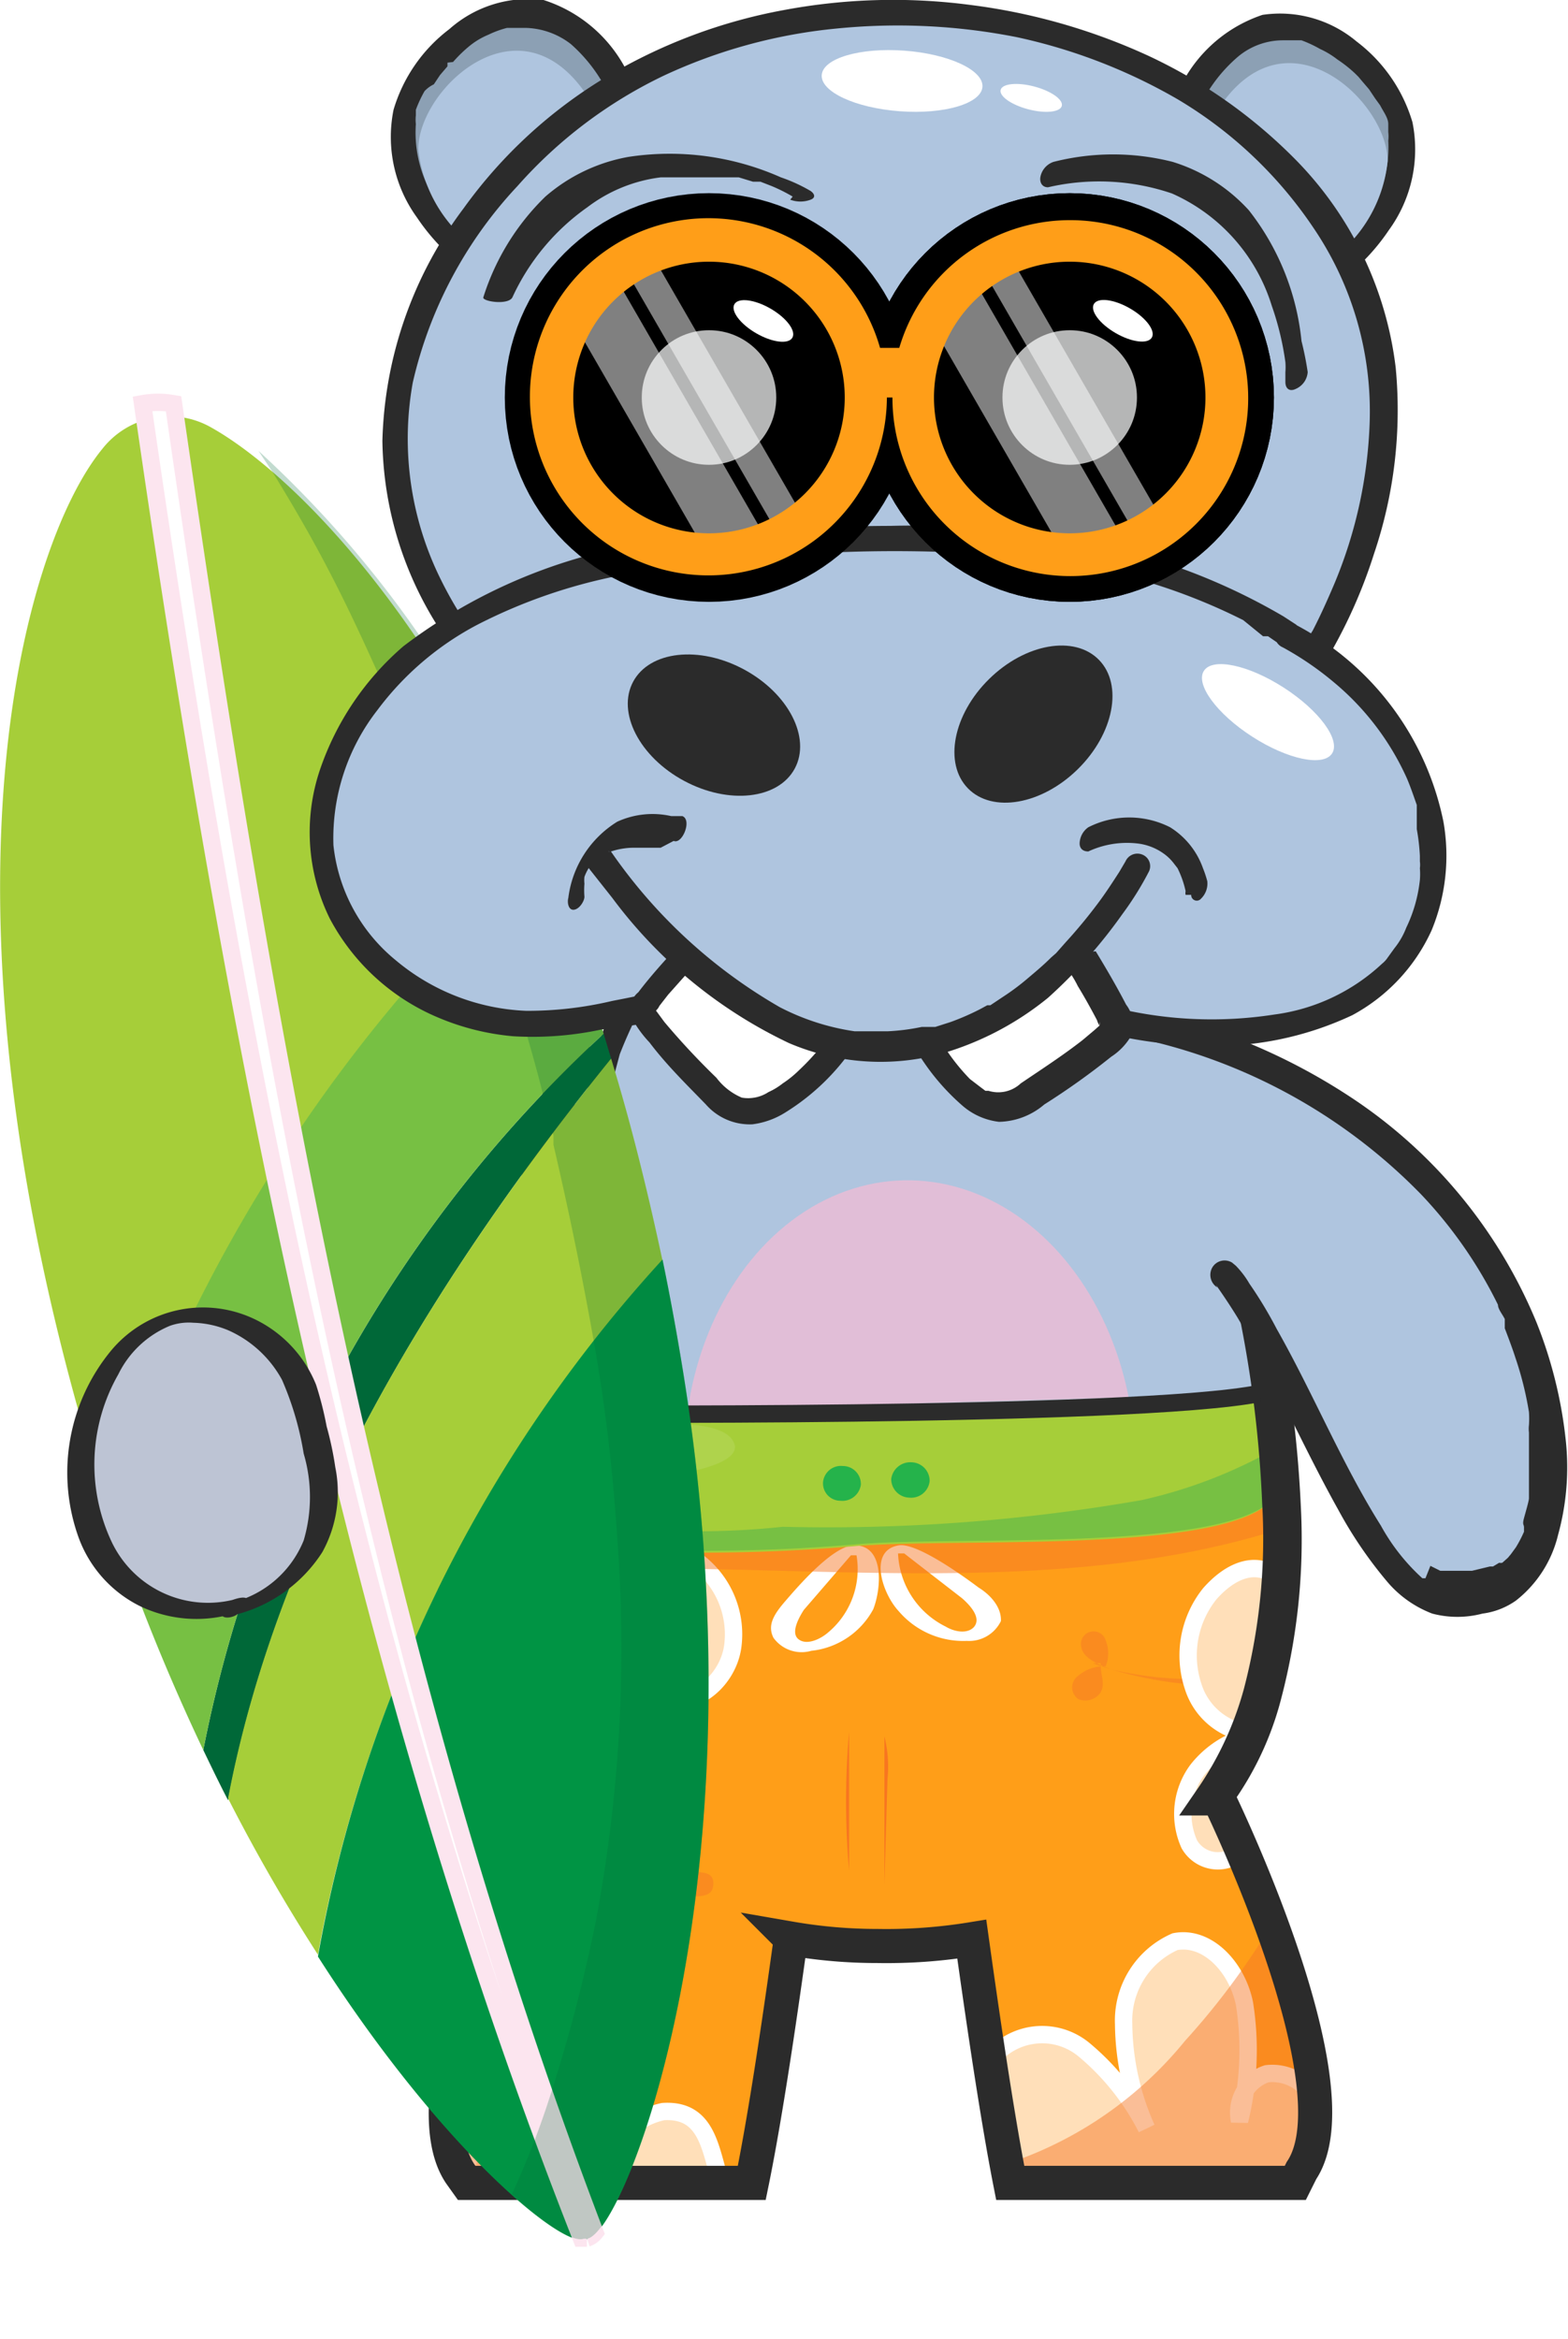 <?xml version="1.0"?>
<svg xmlns="http://www.w3.org/2000/svg" xmlns:xlink="http://www.w3.org/1999/xlink" viewBox="0 0 25.3 37.72" width="101.2" height="150.88">
  <defs>
    <style>.cls-1,.cls-2{fill:none;}.cls-2,.cls-27{stroke:#2b2b2b;}.cls-2,.cls-27,.cls-32{stroke-miterlimit:10;}.cls-2{stroke-width:0.55px;}.cls-25,.cls-26,.cls-29,.cls-3,.cls-33,.cls-7{fill:#fff;}.cls-4{clip-path:url(#clip-path);}.cls-5{fill:#a6ce39;}.cls-6{fill:#009444;}.cls-29,.cls-7{stroke:#fce5ef;}.cls-7{stroke-width:2.54px;}.cls-28,.cls-8{fill:#006838;}.cls-8{opacity:0.24;}.cls-9{clip-path:url(#clip-path-2);}.cls-10{opacity:0.2;}.cls-11{clip-path:url(#clip-path-3);}.cls-12{fill:#8ca0b4;}.cls-13{fill:#2b2b2b;}.cls-14{fill:#afc5df;}.cls-15{fill:#e1bed7;}.cls-16{clip-path:url(#clip-path-4);}.cls-17{fill:#ff9e18;}.cls-18{fill:#f47727;}.cls-18,.cls-19{opacity:0.48;}.cls-20{fill:#f04c27;}.cls-21{clip-path:url(#clip-path-5);}.cls-22{fill:#ffdfb9;stroke:#fff;}.cls-22,.cls-27,.cls-29{stroke-width:0.28px;}.cls-23{fill:#77c043;}.cls-24{fill:#25b34b;}.cls-25{opacity:0.1;}.cls-26{opacity:0.3;}.cls-27,.cls-30{fill:#bdc4d4;}.cls-31{fill:#8e929b;}.cls-32{fill:#b5b6b6;stroke:#000;stroke-width:2.21px;}.cls-33{opacity:0.5;}</style>
    <clipPath id="clip-path">
      <path class="cls-1" d="M-13.73,17.77c0-11.7,7.79-22,19.71-28.35H-139.5v56.7H6C-5.94,39.81-13.73,29.47-13.73,17.77Z"/>
    </clipPath>
    <clipPath id="clip-path-2">
      <path class="cls-1" d="M-13.73-63.28c0-11.71,7.79-22,19.71-28.35H-139.5v56.69H6C-5.94-41.24-13.73-51.58-13.73-63.28Z"/>
    </clipPath>
    <clipPath id="clip-path-3">
      <path class="cls-1" d="M-115.31-133.82c-54.59-5.81-89.61,3.95-103.22,11.38-5.55,3-10.32,10.06-6.89,18.56,8.52,21.08,59.19,69.65,175.06,92.79l2.93.57C-81.49-44.88-104-88.46-115.31-133.82Z"/>
    </clipPath>
    <clipPath id="clip-path-4">
      <path class="cls-2" d="M19.66,29l-.11,0a5.56,5.56,0,0,0,.79-1.71,9.86,9.86,0,0,0,.3-3.06,19.4,19.4,0,0,0-.36-3,16.49,16.49,0,0,0-1-3.31,13,13,0,0,0-2.15-3.5q-.36-.42-.75-.81a5.94,5.94,0,0,0-1.65-1.26,2.67,2.67,0,0,0-1.88-.23A3.8,3.8,0,0,0,11,13.55a11.22,11.22,0,0,0-1,1.5,8.65,8.65,0,0,0-.71,1.62c-.3,1-.45,2-.82,3a16.4,16.4,0,0,0-1,3.28,10.09,10.09,0,0,0-.13,2.69A6.76,6.76,0,0,0,8,27.72a5.45,5.45,0,0,0,.83,1.34l-.1,0s-2.26,4.61-1.3,6l.1.14h4.6c.24-1.17.49-2.93.63-3.94a8.18,8.18,0,0,0,1.4.12,8.57,8.57,0,0,0,1.52-.11c.14,1,.39,2.76.62,3.93h4.6L21,35C21.92,33.63,19.66,29,19.66,29Z"/>
    </clipPath>
    <clipPath id="clip-path-5">
      <path class="cls-1" d="M7.4,24.92S5.63,35.7,6.06,35.9a42.21,42.21,0,0,0,6.72.41c.26-.16.4-2.73.9-2.82s.9,2.75.9,2.75,6.58-.44,6.93-.54-1-11.59-1-11.59Z"/>
    </clipPath>
  </defs>
  <g id="Design">
    <rect class="cls-3" x="-139.5" y="-10.58" width="180.98" height="56.69"/>
    <g class="cls-4">
      <path class="cls-5" d="M-44.67-27.46A272.65,272.65,0,0,0-73-32C-57.14,5.75-35,44.72-4.09,68.75A228.63,228.63,0,0,0,21,64.89C-9,44-30.29,9.88-44.67-27.46Z"/>
      <path class="cls-6" d="M21,64.89c31.9-6.78,51.22-18.45,51.59-22.08l.15-.53c1.83-5.59-33.22-47.54-102.2-66.07-5.2-1.4-10.26-2.61-15.2-3.67C-30.29,9.88-9,44,21,64.89Z"/>
      <path class="cls-7" d="M-181.55-7a15.9,15.9,0,0,0-1.67,4.7c82.64,24,169,44.21,255.7,45.5a1.47,1.47,0,0,0,.1-.37l.15-.53a2.59,2.59,0,0,0-.09-1.48C-14.42,38.91-98.12,17.23-181.55-7Z"/>
      <path class="cls-8" d="M-44.67-27.46A272.65,272.65,0,0,0-73-32c-1.2-.13-2.4-.26-3.57-.37A223.69,223.69,0,0,0-103-33.32c-32.21.89-54.75,9.2-67.44,16.69,1.11-.29,2.24-.53,3.41-.76q7.83-1.58,15.71-2.43c10.25-1.1,20.46-1.26,30.69-1.6,7-.23,14-.53,21-.46q3.48,0,7,.22c6.73.37,13.42,1.11,20,2.14,1.85.28,3.7.6,5.54.92l1.26.22c9.2,1.67,18.36,3.61,27.41,6A238.27,238.27,0,0,1-12.87-4.24,178.16,178.16,0,0,1,34,22.17,190,190,0,0,1,54,40.53a100.13,100.13,0,0,1,8.61,10.14c6.35-3.4,9.86-6.34,10-7.86l.15-.53c1.83-5.59-33.22-47.54-102.2-66.07C-34.67-25.19-39.73-26.4-44.67-27.46Z"/>
    </g>
    <g class="cls-9">
      <g class="cls-10">
        <g class="cls-11">
          <polygon class="cls-1" points="-17.59 6.64 11.82 -68.78 -69.26 -96.14 -98.67 -20.72 -17.59 6.64"/>
        </g>
      </g>
    </g>
  </g>
  <g id="Afbeeldingen">
    <path class="cls-12" d="M21.43,4.42a2.76,2.76,0,0,0,1.21-2.18c-.11-1.27-2.39-3.1-3.56-.51"/>
    <path class="cls-13" d="M21.31,4.27l.19-.16a2,2,0,0,0,.21-.19l0,0h0l.05-.06.12-.14a2,2,0,0,0,.52-1.45.59.59,0,0,0,0-.14s0-.09,0-.05l0-.08c0-.1-.08-.2-.13-.3l-.08-.11-.1-.15-.12-.14-.05-.06-.05-.05a2.09,2.09,0,0,0-.29-.23,1.4,1.4,0,0,0-.28-.17A2,2,0,0,0,21,.65l-.17,0h-.14a1.13,1.13,0,0,0-.71.26,2.43,2.43,0,0,0-.67.92c-.11.24-.49.09-.38-.15A2.28,2.28,0,0,1,20.37.24a1.92,1.92,0,0,1,1.52.43,2.53,2.53,0,0,1,.9,1.3,2.21,2.21,0,0,1-.38,1.74,3.35,3.35,0,0,1-.85.87c-.22.15-.47-.17-.25-.31Z"/>
    <path class="cls-14" d="M21.29,4.31a2.25,2.25,0,0,0,1.1-1.71c0-1-1.78-2.65-2.87-.61"/>
    <path class="cls-12" d="M7.71,4.23A2.8,2.8,0,0,1,6.5,2.05c.11-1.28,2.39-3.11,3.56-.52"/>
    <path class="cls-13" d="M7.83,4.07l-.19-.16c-.08-.06-.14-.13-.21-.19l0,0h0l-.05-.06-.12-.14A2,2,0,0,1,6.71,2a.59.59,0,0,1,0-.14s0-.09,0,0l0-.09a2,2,0,0,1,.14-.3A.49.49,0,0,1,7,1.36l.1-.15.12-.14,0-.06L7.31,1A2.15,2.15,0,0,1,7.59.73,1.22,1.22,0,0,1,7.88.56a1.6,1.6,0,0,1,.3-.11l.17,0h.14a1.24,1.24,0,0,1,.72.26,2.52,2.52,0,0,1,.66.92c.11.24.49.09.38-.15A2.28,2.28,0,0,0,8.77,0,1.92,1.92,0,0,0,7.25.47a2.53,2.53,0,0,0-.9,1.3,2.21,2.21,0,0,0,.38,1.74,3.35,3.35,0,0,0,.85.87c.22.15.47-.16.25-.31Z"/>
    <path class="cls-14" d="M7.85,4.11A2.25,2.25,0,0,1,6.75,2.4c0-1,1.78-2.65,2.87-.61"/>
    <path class="cls-14" d="M17.34,14.61A12.93,12.93,0,0,1,20.11,20c.71,2.86,1.4,7.61-1.09,9.71-3.68,3.1-14.62,1.72-9.93-10.1.34-.85.65-2.67.94-3.34C12.71,10.27,15.33,12.28,17.34,14.61Z"/>
    <path class="cls-13" d="M17.52,14.47A13.24,13.24,0,0,1,19.68,18a17.15,17.15,0,0,1,.94,3.31,19.42,19.42,0,0,1,.37,3,10.09,10.09,0,0,1-.31,3.05,5.08,5.08,0,0,1-1.43,2.45,5.54,5.54,0,0,1-1.38.87,7.5,7.5,0,0,1-1.65.51,8.16,8.16,0,0,1-1.77.16,8.28,8.28,0,0,1-1.85-.22,7,7,0,0,1-1.72-.64A5.8,5.8,0,0,1,9.4,29.4a5.53,5.53,0,0,1-1.11-1.64,6.76,6.76,0,0,1-.54-2.12A10.52,10.52,0,0,1,7.88,23a17.84,17.84,0,0,1,1-3.28c.37-1,.53-2,.82-3a8.69,8.69,0,0,1,.72-1.62,9.33,9.33,0,0,1,1-1.5,3.85,3.85,0,0,1,1.91-1.42,2.73,2.73,0,0,1,1.88.24,6,6,0,0,1,1.66,1.26c.26.26.5.53.74.8a.23.23,0,1,1-.36.27l-.36-.4L16.45,14a8.42,8.42,0,0,0-.77-.69l-.4-.28h0l0,0-.11-.06-.21-.11-.2-.09-.11,0-.05,0h-.12l-.11,0-.22,0H13.7l-.21,0h-.07l-.12,0a2.41,2.41,0,0,0-.43.18l0,0-.06,0-.11.07-.23.17a5.09,5.09,0,0,0-.9,1,11.82,11.82,0,0,0-.92,1.52A7.75,7.75,0,0,0,10,17c-.14.52-.26,1-.39,1.55A12.36,12.36,0,0,1,9.18,20a15.38,15.38,0,0,0-.54,1.62,12.57,12.57,0,0,0-.47,2.85,9.43,9.43,0,0,0,0,1.18c0,.19,0,.37.08.56a2.38,2.38,0,0,1,.05.26l0,.06s0,0,0,0a1,1,0,0,1,0,.14,5.42,5.42,0,0,0,.35,1,2,2,0,0,0,.1.21l0,.05s0,.05,0,0l0,0,0,.07a4.25,4.25,0,0,0,.25.39,3.38,3.38,0,0,0,.27.36l.15.17,0,.05.09.09a6,6,0,0,0,.67.57l.18.13.09.06,0,0,0,0c.12.08.25.15.38.22a7.32,7.32,0,0,0,.81.35l.21.07.05,0h0s0,0,0,0l.05,0,.44.12a8.74,8.74,0,0,0,.87.14l.44,0h.4a8.51,8.51,0,0,0,.88,0,7.9,7.9,0,0,0,.85-.12l.22-.05s0,0,0,0,0,0,0,0l.1,0,.4-.11c.26-.09.51-.18.75-.29l.35-.17s0,0,0,0l.05,0L18.2,30l.16-.09a4,4,0,0,0,1.42-1.5,6.83,6.83,0,0,0,.73-2.7,14.45,14.45,0,0,0-.11-3A23.88,23.88,0,0,0,19.87,20a12.87,12.87,0,0,0-1.56-3.66,12.64,12.64,0,0,0-1.15-1.57.23.23,0,0,1,.05-.32A.23.23,0,0,1,17.52,14.47Z"/>
    <ellipse class="cls-15" cx="14.68" cy="23.59" rx="3.64" ry="4.56" transform="translate(-0.5 0.32) rotate(-1.22)"/>
    <g class="cls-16">
      <path class="cls-17" d="M7.4,24.93S5.63,35.75,6.06,36a40.25,40.25,0,0,0,6.66.4c.26-.16.4-2.74.9-2.83s.88,2.76.88,2.76,6.53-.45,6.88-.54-.93-11.65-.93-11.65Z"/>
      <path class="cls-17" d="M9,34.7a4.66,4.66,0,0,0,4.06,0l0,0c.13-.74.29-1.43.53-1.48s.43.61.58,1.34l.26.11a2.79,2.79,0,0,0,1.69,0c2-.56,4-2.78,5-5.32-.16-2.27-.36-4.6-.47-5.92a9.28,9.28,0,0,1-1.28.52,18.81,18.81,0,0,1-6.43.73c-1.06,0-2.11,0-3.17,0a7.71,7.71,0,0,1-2.44-.25c-.27,1.83-.82,5.67-1.13,8.42A10.51,10.51,0,0,0,9,34.7Z"/>
      <path class="cls-18" d="M17.76,26.82l-.13,0c.62.23,2.05.56,2.66.16a5.7,5.7,0,0,1-2.36-.06c-.16-.06-.45-.17-.48-.35a.2.2,0,0,1,.39-.12.56.56,0,0,1,0,.42.64.64,0,0,0-.44.15.23.23,0,0,0,0,.38.3.3,0,0,0,.36-.11C17.84,27.14,17.75,27,17.76,26.82Z"/>
      <path class="cls-18" d="M10.49,28.45l.08.07c-.44-.36-1.27-1.09-1.16-1.7-.05.31.71,1.33,1,1.52s.33.26.5.21.21-.34-.06-.33a.57.57,0,0,0-.36.18.41.41,0,0,1,.05.37.24.24,0,0,1-.33.15.21.21,0,0,1-.06-.3C10.18,28.52,10.38,28.5,10.49,28.45Z"/>
      <path class="cls-18" d="M10.92,30.37a.36.36,0,0,0,0-.1c-.1.54-.27,1.44-.89,1.67.32-.12.79-1.13.83-1.42s.07-.39-.07-.5-.42,0-.27.22a.6.6,0,0,0,.35.19.57.57,0,0,1,.33-.24c.14,0,.31,0,.31.18s-.13.2-.26.21S11,30.43,10.92,30.37Z"/>
      <g class="cls-19">
        <path class="cls-20" d="M13.7,27.93a12.78,12.78,0,0,0,0,2.23"/>
      </g>
      <g class="cls-19">
        <path class="cls-20" d="M14.27,28a2,2,0,0,1,.05.69l-.05,1.7"/>
      </g>
      <g class="cls-21">
        <path class="cls-22" d="M19.52,25.7a1.59,1.59,0,0,0-.27,1.49,1.09,1.09,0,0,0,1.07.77,1.57,1.57,0,0,0-1,.58,1.19,1.19,0,0,0-.13,1.2.53.53,0,0,0,.92,0,1.1,1.1,0,0,0,.49.55.51.51,0,0,0,.63-.2,1.26,1.26,0,0,0,.08-.7,32.84,32.84,0,0,0-.41-3.29C20.79,25.25,20.14,25,19.52,25.7Z"/>
        <path class="cls-22" d="M16,35.06a1.73,1.73,0,0,1,.13-2,1.06,1.06,0,0,1,1.37,0,4,4,0,0,1,1,1.26,4.2,4.2,0,0,1-.37-1.68,1.39,1.39,0,0,1,.83-1.33c.52-.1,1,.41,1.12,1A4.78,4.78,0,0,1,20,34.2a.66.66,0,0,1,.44-.76.76.76,0,0,1,.75.38,4,4,0,0,1,.41,2.51,1.59,1.59,0,0,1-.92,1,2.31,2.31,0,0,1-1.22.09A5.08,5.08,0,0,1,16,35.06Z"/>
        <path class="cls-22" d="M10.7,34.05a1.22,1.22,0,0,0-.95,1.4A2.06,2.06,0,0,0,9,34.06a1,1,0,0,0-1.27.45,2.51,2.51,0,0,0-.37,1.6,1.62,1.62,0,0,0,.4,1.06,1.36,1.36,0,0,0,.88.3c.79.07,2.92.42,3.44-.62.37-.75-.18-1-.4-1.52S11.49,34,10.7,34.05Z"/>
        <path class="cls-22" d="M8.64,28.73a1.33,1.33,0,0,0,2.07.49,1.42,1.42,0,0,0,.5-1,.86.86,0,0,0-.48-.89c.43.25,1-.2,1.09-.76a1.47,1.47,0,0,0-.61-1.42,2,2,0,0,0-1.39-.27c-.48,0-1,.17-1.43.19s-1.3-.1-1.78.38c-.75.74-.38,2.26,0,3.08a2.16,2.16,0,0,0,1,1.09C8,29.73,8.93,29.34,8.64,28.73Z"/>
      </g>
      <path class="cls-3" d="M13.78,24.92c-.34,0-.92.68-1.11.9s-.29.39-.19.59a.56.56,0,0,0,.61.21,1.29,1.29,0,0,0,1-.67C14.22,25.62,14.28,24.91,13.78,24.92Zm-.45,1.43c-.13.1-.33.18-.45.08s0-.33.09-.47l.76-.88.09,0A1.33,1.33,0,0,1,13.33,26.35Z"/>
      <path class="cls-3" d="M15.79,25.6c-.24-.18-1-.73-1.29-.68-.49.08-.27.77,0,1.06a1.37,1.37,0,0,0,1.1.48.57.57,0,0,0,.55-.32C16.16,25.93,16,25.73,15.79,25.6Zm-.07.63c-.1.12-.31.09-.46,0a1.38,1.38,0,0,1-.77-1.18h.1l.93.72C15.67,25.9,15.83,26.09,15.72,26.23Z"/>
      <path class="cls-18" d="M10.3,25.29c3.39,0,7,.4,10.25-.6-.06-.37-.1-.59-.1-.59l-13,.43-.11.55A12.93,12.93,0,0,0,10.3,25.29Z"/>
      <path class="cls-18" d="M12.55,35.09c-2.22.77-4.47-.4-6.33-2A9.25,9.25,0,0,0,6.09,36a37.46,37.46,0,0,0,6.6.4A5,5,0,0,0,13,34.89,3.26,3.26,0,0,1,12.55,35.09Z"/>
      <path class="cls-18" d="M21.21,29.69a11.85,11.85,0,0,1-2.09,3.22A6.22,6.22,0,0,1,15.88,35a2.75,2.75,0,0,1-1.53-.13l-.08,0c.14.79.23,1.58.23,1.58s6.57-.57,6.93-.69A38.45,38.45,0,0,0,21.21,29.69Z"/>
      <path class="cls-5" d="M7.26,22.8h.57c2,0,4,.1,6,.1,1.22,0,2.44,0,3.66-.09.53,0,1.06-.07,1.58-.13a5.86,5.86,0,0,1,1.22-.2.49.49,0,0,1,.4.61,3.47,3.47,0,0,0-.09.54c0,.26.18.37-.19.66-1,.75-5,.51-6.59.64a29.06,29.06,0,0,1-3.49.09c-.72,0-2.9,0-3.2-.72a.91.91,0,0,1,0-.67,2.28,2.28,0,0,0,.15-.36C7.34,23.12,7.26,23,7.26,22.8Z"/>
      <path class="cls-23" d="M20.68,23.3a7.78,7.78,0,0,1-2.26.89,29.49,29.49,0,0,1-5.79.43A12.88,12.88,0,0,1,7.1,24a.88.88,0,0,0,.06.27c.3.72,2.48.69,3.2.72a29.06,29.06,0,0,0,3.49-.09c1.58-.13,5.6.11,6.59-.64.37-.29.17-.4.19-.66A1.92,1.92,0,0,1,20.68,23.3Z"/>
      <path class="cls-24" d="M13.89,23.94a.3.3,0,0,1-.33.26.28.28,0,0,1-.28-.3.29.29,0,0,1,.32-.26A.29.29,0,0,1,13.89,23.94Z"/>
      <path class="cls-24" d="M15,23.88a.3.3,0,0,1-.33.27.3.3,0,0,1-.29-.3.31.31,0,0,1,.33-.27A.3.3,0,0,1,15,23.88Z"/>
      <path class="cls-25" d="M8.7,23.22c-.21.05-.45.14-.47.33s.35.37.63.38c.44,0,3-.07,3-.6C11.76,22.63,9.14,23.12,8.7,23.22Z"/>
      <path class="cls-26" d="M8.61,26.7a3.15,3.15,0,0,0-1.19,1.8,1.41,1.41,0,0,0,.18,1.32,2,2,0,0,0,1.12.5,2.13,2.13,0,0,0,1.65-.09,1.65,1.65,0,0,0,.55-.94c.19-.7.66-2.15,0-2.76S9.19,26.3,8.61,26.7Z"/>
    </g>
    <path class="cls-2" d="M19.66,29l-.11,0a5.56,5.56,0,0,0,.79-1.71,9.86,9.86,0,0,0,.3-3.06,19.4,19.4,0,0,0-.36-3,16.49,16.49,0,0,0-1-3.31,13,13,0,0,0-2.15-3.5q-.36-.42-.75-.81a5.94,5.94,0,0,0-1.65-1.26,2.67,2.67,0,0,0-1.88-.23A3.8,3.8,0,0,0,11,13.55a11.22,11.22,0,0,0-1,1.5,8.65,8.65,0,0,0-.71,1.62c-.3,1-.45,2-.82,3a16.4,16.4,0,0,0-1,3.28,10.09,10.09,0,0,0-.13,2.69A6.76,6.76,0,0,0,8,27.72a5.45,5.45,0,0,0,.83,1.34l-.1,0s-2.26,4.61-1.3,6l.1.14h4.6c.24-1.17.49-2.93.63-3.94a8.18,8.18,0,0,0,1.4.12,8.57,8.57,0,0,0,1.52-.11c.14,1,.39,2.76.62,3.93h4.6L21,35C21.92,33.63,19.66,29,19.66,29Z"/>
    <path class="cls-14" d="M19.74,20.52a10.84,10.84,0,0,1,1.48,2.59C22.47,25.66,23,26.05,24,25.85c2.16-.44,1.55-7.73-5.69-9.29"/>
    <path class="cls-13" d="M19.62,20.72c-.05,0-.05,0,0,0l0,0,0,0s0,0,0,0c.12.17.24.35.35.53.59,1,1.05,2.07,1.62,3.09a6.84,6.84,0,0,0,.78,1.15,1.78,1.78,0,0,0,.74.53,1.59,1.59,0,0,0,.81,0,1.2,1.2,0,0,0,.54-.21,1.91,1.91,0,0,0,.68-1.06,4.1,4.1,0,0,0,.12-1.56,7.13,7.13,0,0,0-.47-1.87,8,8,0,0,0-3-3.63,9.81,9.81,0,0,0-2.67-1.23l-.78-.2c-.29-.06-.42.39-.13.45a9,9,0,0,1,4.72,2.55,7.19,7.19,0,0,1,1.24,1.78c0,.07.07.15.11.23l0,.09,0,.06s0,0,0,0,.12.31.17.47a5.39,5.39,0,0,1,.22.88,1.55,1.55,0,0,1,0,.21c0,.06,0-.05,0,0v0a.49.49,0,0,0,0,.12c0,.13,0,.27,0,.4s0,.25,0,.38,0,.12,0,.18v0c0,.05,0-.06,0,0s0,.06,0,.1-.05.21-.08.32,0,.1,0,.15l0,.07v0c0,.06,0,0,0,0a2,2,0,0,1-.13.25l-.08.11c0-.07,0,0,0,0l-.05.06-.09.08a.1.1,0,0,1-.05,0c.07-.05,0,0,0,0l-.1.06-.05,0s.06,0,0,0l-.29.07h-.32s-.07,0,0,0h-.11l-.08,0h0c-.07,0,0,0,0,0l-.16-.08L23,25.45l-.05,0a3.27,3.27,0,0,1-.67-.85c-.63-1-1.09-2.13-1.68-3.17a6.73,6.73,0,0,0-.44-.73,1.48,1.48,0,0,0-.22-.29l-.06-.05a.23.23,0,0,0-.32.08.24.24,0,0,0,.08.32Z"/>
    <path class="cls-27" d="M8.74,22.8s9.58.07,11.58-.33"/>
    <path class="cls-5" d="M8.74,14c-1.87-4.3-4.15-6.44-5.32-7.1a1.37,1.37,0,0,0-1.77.34c-1.31,1.6-3,7.58.13,17.21,0,.08.05.16.08.25A25,25,0,0,1,8.74,14Z"/>
    <path class="cls-28" d="M9.86,17.07l-.12-.4A21.28,21.28,0,0,0,3.28,28.22c.13.27.26.54.4.81C4.51,24.62,7.1,20.48,9.86,17.07Z"/>
    <path class="cls-5" d="M10.69,20.33c-.25-1.17-.52-2.25-.83-3.26C7.1,20.48,4.51,24.62,3.68,29a28.6,28.6,0,0,0,1.45,2.52A22.49,22.49,0,0,1,10.69,20.33Z"/>
    <path class="cls-6" d="M5.13,31.55c2,3.13,3.94,4.69,4.29,4.56h.05c.59-.06,2.89-5.72,1.55-14q-.15-.93-.33-1.8A22.49,22.49,0,0,0,5.13,31.55Z"/>
    <path class="cls-23" d="M9.74,16.67c-.34-1.05-.7-2-1.08-2.89a25,25,0,0,0-6.89,10.7,33.82,33.82,0,0,0,1.51,3.74A21.28,21.28,0,0,1,9.74,16.67Z"/>
    <path class="cls-29" d="M2.8,6.51a1.42,1.42,0,0,0-.5,0c1.44,10,3.38,20.18,7.08,29.58h.09A.27.27,0,0,0,9.6,36C6,26.57,4.25,16.58,2.8,6.51Z"/>
    <path class="cls-8" d="M10.69,20.33c-.25-1.17-.52-2.25-.83-3.26l-.12-.4c-.34-1.05-.7-2-1.08-2.89A17.65,17.65,0,0,0,4.17,7.27l.22.33c.32.52.63,1.05.91,1.59.55,1.05,1,2.14,1.5,3.23.33.74.66,1.49,1,2.24.1.25.2.51.29.76.26.74.49,1.5.68,2.26.06.21.11.42.16.63,0,.05,0,.1,0,.15.25,1.07.47,2.14.66,3.22s.3,2.07.37,3.12A23.67,23.67,0,0,1,9.61,31a25.68,25.68,0,0,1-.8,3,13.67,13.67,0,0,1-.55,1.38c.59.53,1,.78,1.16.72h.05c.59-.06,2.89-5.72,1.55-14Q10.87,21.2,10.69,20.33Z"/>
    <path class="cls-30" d="M3.79,25.91a1.87,1.87,0,0,1-2.27-1.12,3,3,0,0,1,.16-2.59,1.64,1.64,0,0,1,1.66-1A1.88,1.88,0,0,1,5,22.7c.2.88.59,1.92-.25,2.72A2.42,2.42,0,0,1,3.79,25.91Z"/>
    <path class="cls-13" d="M3.75,25.8a1.72,1.72,0,0,1-1.95-.94,2.93,2.93,0,0,1,.11-2.7,1.61,1.61,0,0,1,.83-.78.9.9,0,0,1,.38-.05,1.56,1.56,0,0,1,.56.12,1.83,1.83,0,0,1,.87.8,4.93,4.93,0,0,1,.35,1.19,2.47,2.47,0,0,1,0,1.4,1.68,1.68,0,0,1-1.15,1c-.07,0-.21.1-.18.19s.2.05.26,0a2.35,2.35,0,0,0,1.37-1,2,2,0,0,0,.21-1.37A5.27,5.27,0,0,0,5.27,23a5.48,5.48,0,0,0-.17-.67,2,2,0,0,0-.88-1,1.93,1.93,0,0,0-2.42.44,3.09,3.09,0,0,0-.54,3,2,2,0,0,0,1,1.13A2.11,2.11,0,0,0,3.83,26c.06,0,.21-.1.18-.19S3.81,25.78,3.75,25.8Z"/>
    <path class="cls-14" d="M21.23,10.5s2.82-4.43-.52-7.83S10.19-.93,7.24,4.11a5.4,5.4,0,0,0,0,6"/>
    <path class="cls-13" d="M21.06,10.37l.05-.07,0,0s0,0,0,0a.83.83,0,0,1,.07-.13c.13-.25.25-.52.36-.78a7.37,7.37,0,0,0,.56-2.58,5.27,5.27,0,0,0-.91-3.14A6.85,6.85,0,0,0,19,1.6a8.93,8.93,0,0,0-2.59-1A9.9,9.9,0,0,0,13.5.46a8.51,8.51,0,0,0-2.79.76A7.43,7.43,0,0,0,8.35,3,6.87,6.87,0,0,0,6.66,6.17a5.1,5.1,0,0,0,.45,3.17,6.21,6.21,0,0,0,.35.62.22.22,0,0,1,0,.3.21.21,0,0,1-.29,0,5.73,5.73,0,0,1-1-3.15A6.51,6.51,0,0,1,7.48,3.36,7.74,7.74,0,0,1,9.8,1.23,8.61,8.61,0,0,1,12.66.16a9.56,9.56,0,0,1,3-.08A9.8,9.8,0,0,1,18.53.9,8.21,8.21,0,0,1,20.9,2.57a5.76,5.76,0,0,1,1.62,3.36,7.22,7.22,0,0,1-.35,3,8.17,8.17,0,0,1-.72,1.63l-.05.07a.21.21,0,0,1-.29.05.22.22,0,0,1-.05-.3Z"/>
    <path class="cls-1" d="M16.13,3.59v0S16.12,3.57,16.13,3.59Z"/>
    <path class="cls-1" d="M18.76,4.05Z"/>
    <path class="cls-1" d="M18.79,3.9s0,0,0,0Z"/>
    <path class="cls-1" d="M18.76,4.08v0h0Z"/>
    <polygon class="cls-1" points="16.14 3.61 16.14 3.61 16.14 3.61 16.14 3.61"/>
    <polygon class="cls-13" points="18.76 4.06 18.76 4.06 18.76 4.05 18.76 4.06"/>
    <path class="cls-1" d="M12.71,3.63Z"/>
    <path class="cls-1" d="M12.71,3.79h0S12.71,3.77,12.71,3.79Z"/>
    <path class="cls-1" d="M10.07,4Z"/>
    <path class="cls-1" d="M12.72,3.82v0h0Z"/>
    <polygon class="cls-13" points="10.1 4.01 10.1 4.01 10.1 4.01 10.1 4.01"/>
    <path class="cls-13" d="M10.07,4h0V4h0l0,0Z"/>
    <polygon class="cls-13" points="12.71 3.8 12.71 3.8 12.71 3.8 12.71 3.8"/>
    <path class="cls-31" d="M18.45,13.47s-4.07,5.22-8.69.22c0,0,1.84,3.33,4.45,3.18S18.45,13.47,18.45,13.47Z"/>
    <path class="cls-14" d="M20.78,10.23l0,0a11,11,0,0,0-6.29-1.54c-4.14.06-7.52.62-8.87,3.24s1,5,3.73,4.54,3.82-1,4.87-2a.16.16,0,0,1,.22,0,7.22,7.22,0,0,0,6,2.12C24.18,16.09,23.77,11.8,20.78,10.23Z"/>
    <path class="cls-13" d="M20.65,10.39l-.19-.13-.08,0,0,0s-.1,0,0,0L20.06,10a9.56,9.56,0,0,0-1.56-.62A12.13,12.13,0,0,0,16,8.94a23.35,23.35,0,0,0-3.13,0A19.6,19.6,0,0,0,10,9.28a8.63,8.63,0,0,0-2.29.79,4.79,4.79,0,0,0-1.62,1.38,3.36,3.36,0,0,0-.71,2.18,2.77,2.77,0,0,0,1,1.85,3.49,3.49,0,0,0,2.11.82,5.93,5.93,0,0,0,1.39-.16c.47-.09.94-.19,1.4-.32a9.21,9.21,0,0,0,1.11-.4l.46-.22.39-.23a7,7,0,0,0,.74-.58.59.59,0,0,1,.27-.17.38.38,0,0,1,.35.13l.07.07h0l.05.05a8.72,8.72,0,0,0,1.19.91,7.26,7.26,0,0,0,2,.85,6.58,6.58,0,0,0,2.65.13,3.14,3.14,0,0,0,1.74-.82s0,0,0,0l0,0a.46.46,0,0,0,.07-.07l.13-.18a1.23,1.23,0,0,0,.19-.33,2.34,2.34,0,0,0,.22-.77,1.21,1.21,0,0,0,0-.19.41.41,0,0,0,0-.11v-.09a3.34,3.34,0,0,0-.05-.43l0-.19,0-.12v-.08h0c-.05-.14-.1-.29-.16-.43A4.32,4.32,0,0,0,21.52,11a5,5,0,0,0-.82-.56.21.21,0,0,1,.16-.39,4.63,4.63,0,0,1,2.43,3.2A3.15,3.15,0,0,1,23.1,15a2.93,2.93,0,0,1-1.28,1.37,5.23,5.23,0,0,1-2.5.49,6.88,6.88,0,0,1-2.52-.55,7.88,7.88,0,0,1-1.76-1c-.18-.14-.36-.29-.53-.45l-.2-.19,0,0s.06.06.06,0-.15.14-.18.16A8.94,8.94,0,0,1,9.71,16.6a5.31,5.31,0,0,1-1.43.11,4,4,0,0,1-1.23-.31,3.52,3.52,0,0,1-1.73-1.59,3.15,3.15,0,0,1-.16-2.39,4.57,4.57,0,0,1,1.35-2,8.66,8.66,0,0,1,4.73-1.75,27.25,27.25,0,0,1,3.13-.19,14.5,14.5,0,0,1,3.08.25,10,10,0,0,1,3.26,1.21l.2.13a.21.21,0,1,1-.26.33Z"/>
    <path class="cls-3" d="M17.51,15.47a10.81,10.81,0,0,1,.58,1c.07.19-1.06.91-1.54,1.24a.64.64,0,0,1-.68,0,2.8,2.8,0,0,1-1.12-1.46"/>
    <path class="cls-13" d="M17.68,15.34c.17.28.34.57.49.86a.56.56,0,0,1,.1.47,1,1,0,0,1-.34.37,11.74,11.74,0,0,1-1.08.77,1.16,1.16,0,0,1-.73.28,1.09,1.09,0,0,1-.59-.26,3.66,3.66,0,0,1-1-1.41.21.21,0,0,1,.39-.17,3.33,3.33,0,0,0,.73,1.15l.17.13.08.06,0,0,.05,0a.53.53,0,0,0,.52-.12c.34-.23.68-.45,1-.7l.19-.16.09-.08h0l0,0,0-.05s0,0,0,0a.15.15,0,0,0,0,.07c0,.09,0,0,0,0a.31.31,0,0,1-.05-.1c-.1-.19-.2-.37-.31-.55a1.59,1.59,0,0,0-.13-.22l0-.07c0-.05,0,0,0,0a.21.21,0,1,1,.33-.26Z"/>
    <path class="cls-3" d="M11.18,15.27a11.93,11.93,0,0,0-.77.92c-.11.16.85,1.1,1.26,1.52a.64.64,0,0,0,.65.18,2.85,2.85,0,0,0,1.4-1.21"/>
    <path class="cls-13" d="M11.35,15.4l-.57.64-.14.18a.24.24,0,0,1-.06.08s0-.09,0-.06v0s0,0,0,0l0,.05s0,0,0,0,0,0,0,0l.14.19a11.92,11.92,0,0,0,.84.9,1,1,0,0,0,.41.32.6.6,0,0,0,.43-.09,1.09,1.09,0,0,0,.23-.14,1.71,1.71,0,0,0,.26-.21,3.91,3.91,0,0,0,.59-.7c.16-.22.49,0,.34.25a3.65,3.65,0,0,1-1.15,1.13,1.3,1.3,0,0,1-.53.19.94.94,0,0,1-.75-.32c-.31-.32-.63-.63-.91-1a1.85,1.85,0,0,1-.31-.44A.38.38,0,0,1,10.3,16c.22-.29.47-.56.71-.82a.21.21,0,1,1,.34.25Z"/>
    <ellipse class="cls-13" cx="11.52" cy="11.7" rx="1.02" ry="1.48" transform="translate(-4.24 16.3) rotate(-61.74)"/>
    <ellipse class="cls-13" cx="16.68" cy="11.68" rx="1.48" ry="1.02" transform="translate(-3.41 15.03) rotate(-44.48)"/>
    <path class="cls-14" d="M19.26,14.32a1.2,1.2,0,0,0-1.79-.8"/>
    <path class="cls-13" d="M19.13,14.43v0c0-.05,0,0,0,0a.14.14,0,0,1,0-.06A1.59,1.59,0,0,0,19,14v0h0l0,0-.07-.09a.75.75,0,0,0-.16-.15.9.9,0,0,0-.43-.16,1.48,1.48,0,0,0-.78.13c-.09,0-.14-.05-.14-.13a.33.33,0,0,1,.14-.26,1.46,1.46,0,0,1,1.32,0,1.28,1.28,0,0,1,.53.66,1.72,1.72,0,0,1,.07.21.34.34,0,0,1-.1.28.09.09,0,0,1-.16-.06Z"/>
    <path class="cls-14" d="M10.73,13.47a1.2,1.2,0,0,0-1.64,1.06"/>
    <path class="cls-13" d="M10.66,13.67l-.13,0-.13,0h-.15a1.18,1.18,0,0,0-.39.06l-.1,0,0,0s-.05,0,0,0l-.09.07a.59.59,0,0,0-.08.08.76.76,0,0,0-.16.26s0,0,0,0,0,0,0,0a.49.49,0,0,0,0,.11,1.29,1.29,0,0,0,0,.21c0,.07-.08.2-.17.21s-.11-.12-.09-.19a1.69,1.69,0,0,1,.79-1.23,1.37,1.37,0,0,1,.87-.09l.18,0c.16.06,0,.46-.14.4Z"/>
    <path class="cls-14" d="M9.67,13.82c5.12,6.89,8.82-.05,8.82-.05"/>
    <path class="cls-13" d="M9.83,13.69a8.38,8.38,0,0,0,2.75,2.55,3.81,3.81,0,0,0,1.21.39l.29,0h.24a3.45,3.45,0,0,0,.55-.07l.13,0h.09s-.05,0,0,0l.25-.08a4.1,4.1,0,0,0,.48-.21l.11-.06.05,0,0,0,.21-.14a3.79,3.79,0,0,0,.4-.3c.13-.11.25-.21.37-.33l.08-.07,0,0s.05-.05,0,0l.15-.17a8.18,8.18,0,0,0,.53-.64c.12-.16.23-.33.34-.5l.1-.17s0-.08,0,0,0,0,0,0h0a.21.21,0,0,1,.27-.11.2.2,0,0,1,.11.27,5,5,0,0,1-.43.69,8.11,8.11,0,0,1-1.2,1.35A4.86,4.86,0,0,1,15.16,17a3.76,3.76,0,0,1-2.43-.18,7.61,7.61,0,0,1-2.85-2.34L9.5,14c-.16-.22.17-.48.33-.26Z"/>
    <ellipse class="cls-3" cx="20.46" cy="11.48" rx="0.47" ry="1.23" transform="translate(-0.27 22.47) rotate(-57.22)"/>
    <path class="cls-13" d="M20.74,6.2s0-.07,0-.11,0,0,0,0V6a1,1,0,0,0,0-.16,4.65,4.65,0,0,0-.22-.91,2.92,2.92,0,0,0-1.61-1.81,3.65,3.65,0,0,0-2-.1c-.11,0-.14-.1-.12-.18A.32.32,0,0,1,17,2.61a3.9,3.9,0,0,1,1.92,0,2.76,2.76,0,0,1,1.23.78A4.07,4.07,0,0,1,21,5.5,5,5,0,0,1,21.1,6a.32.32,0,0,1-.19.27c-.1.05-.17,0-.17-.11Z"/>
    <path class="cls-13" d="M12.79,3.17A2.7,2.7,0,0,0,12.45,3l-.18-.07,0,0h0l-.12,0-.23-.07-.11,0h-.1l-.28,0-.14,0s0,0,0,0h-.63s0,0,0,0a2.45,2.45,0,0,0-1.18.48A3.63,3.63,0,0,0,8.27,4.79c-.06.14-.51.07-.47,0a3.89,3.89,0,0,1,1-1.62,2.79,2.79,0,0,1,1.34-.64,4.42,4.42,0,0,1,2.46.33,2.62,2.62,0,0,1,.48.22c.07.05.08.11,0,.14a.47.47,0,0,1-.33,0Z"/>
    <ellipse class="cls-3" cx="14.56" cy="1.31" rx="0.49" ry="1.3" transform="translate(12.18 15.73) rotate(-85.79)"/>
    <ellipse class="cls-3" cx="16.64" cy="1.58" rx="0.19" ry="0.51" transform="translate(10.88 17.27) rotate(-75.27)"/>
    <circle class="cls-32" cx="11.44" cy="6.41" r="2.19"/>
    <ellipse class="cls-3" cx="12.32" cy="5.17" rx="0.23" ry="0.54" transform="translate(1.68 13.26) rotate(-60)"/>
    <rect class="cls-33" x="11.26" y="3.73" width="0.49" height="5.14" transform="translate(-1.61 6.6) rotate(-30)"/>
    <rect class="cls-33" x="10.26" y="4.3" width="0.95" height="5.02" transform="translate(-1.97 6.28) rotate(-30)"/>
    <circle class="cls-32" cx="17.26" cy="6.41" r="2.19"/>
    <circle class="cls-32" cx="17.26" cy="6.41" r="2.19"/>
    <ellipse class="cls-3" cx="18.12" cy="5.17" rx="0.23" ry="0.54" transform="translate(4.58 18.28) rotate(-60)"/>
    <rect class="cls-33" x="17.02" y="3.73" width="0.49" height="5.14" transform="translate(-0.84 9.47) rotate(-30)"/>
    <rect class="cls-33" x="16.02" y="4.33" width="0.95" height="4.99" transform="translate(-1.2 9.16) rotate(-30)"/>
    <path class="cls-17" d="M17.26,3.55a2.87,2.87,0,0,0-2.75,2.06H14.2a2.88,2.88,0,1,0,.11.8h.09a2.87,2.87,0,1,0,2.86-2.86ZM11.44,8.6a2.19,2.19,0,1,1,2.19-2.19A2.19,2.19,0,0,1,11.44,8.6Zm5.82,0a2.19,2.19,0,1,1,2.19-2.19A2.19,2.19,0,0,1,17.26,8.6Z"/>
  </g>
</svg>
<!-- fixed -->